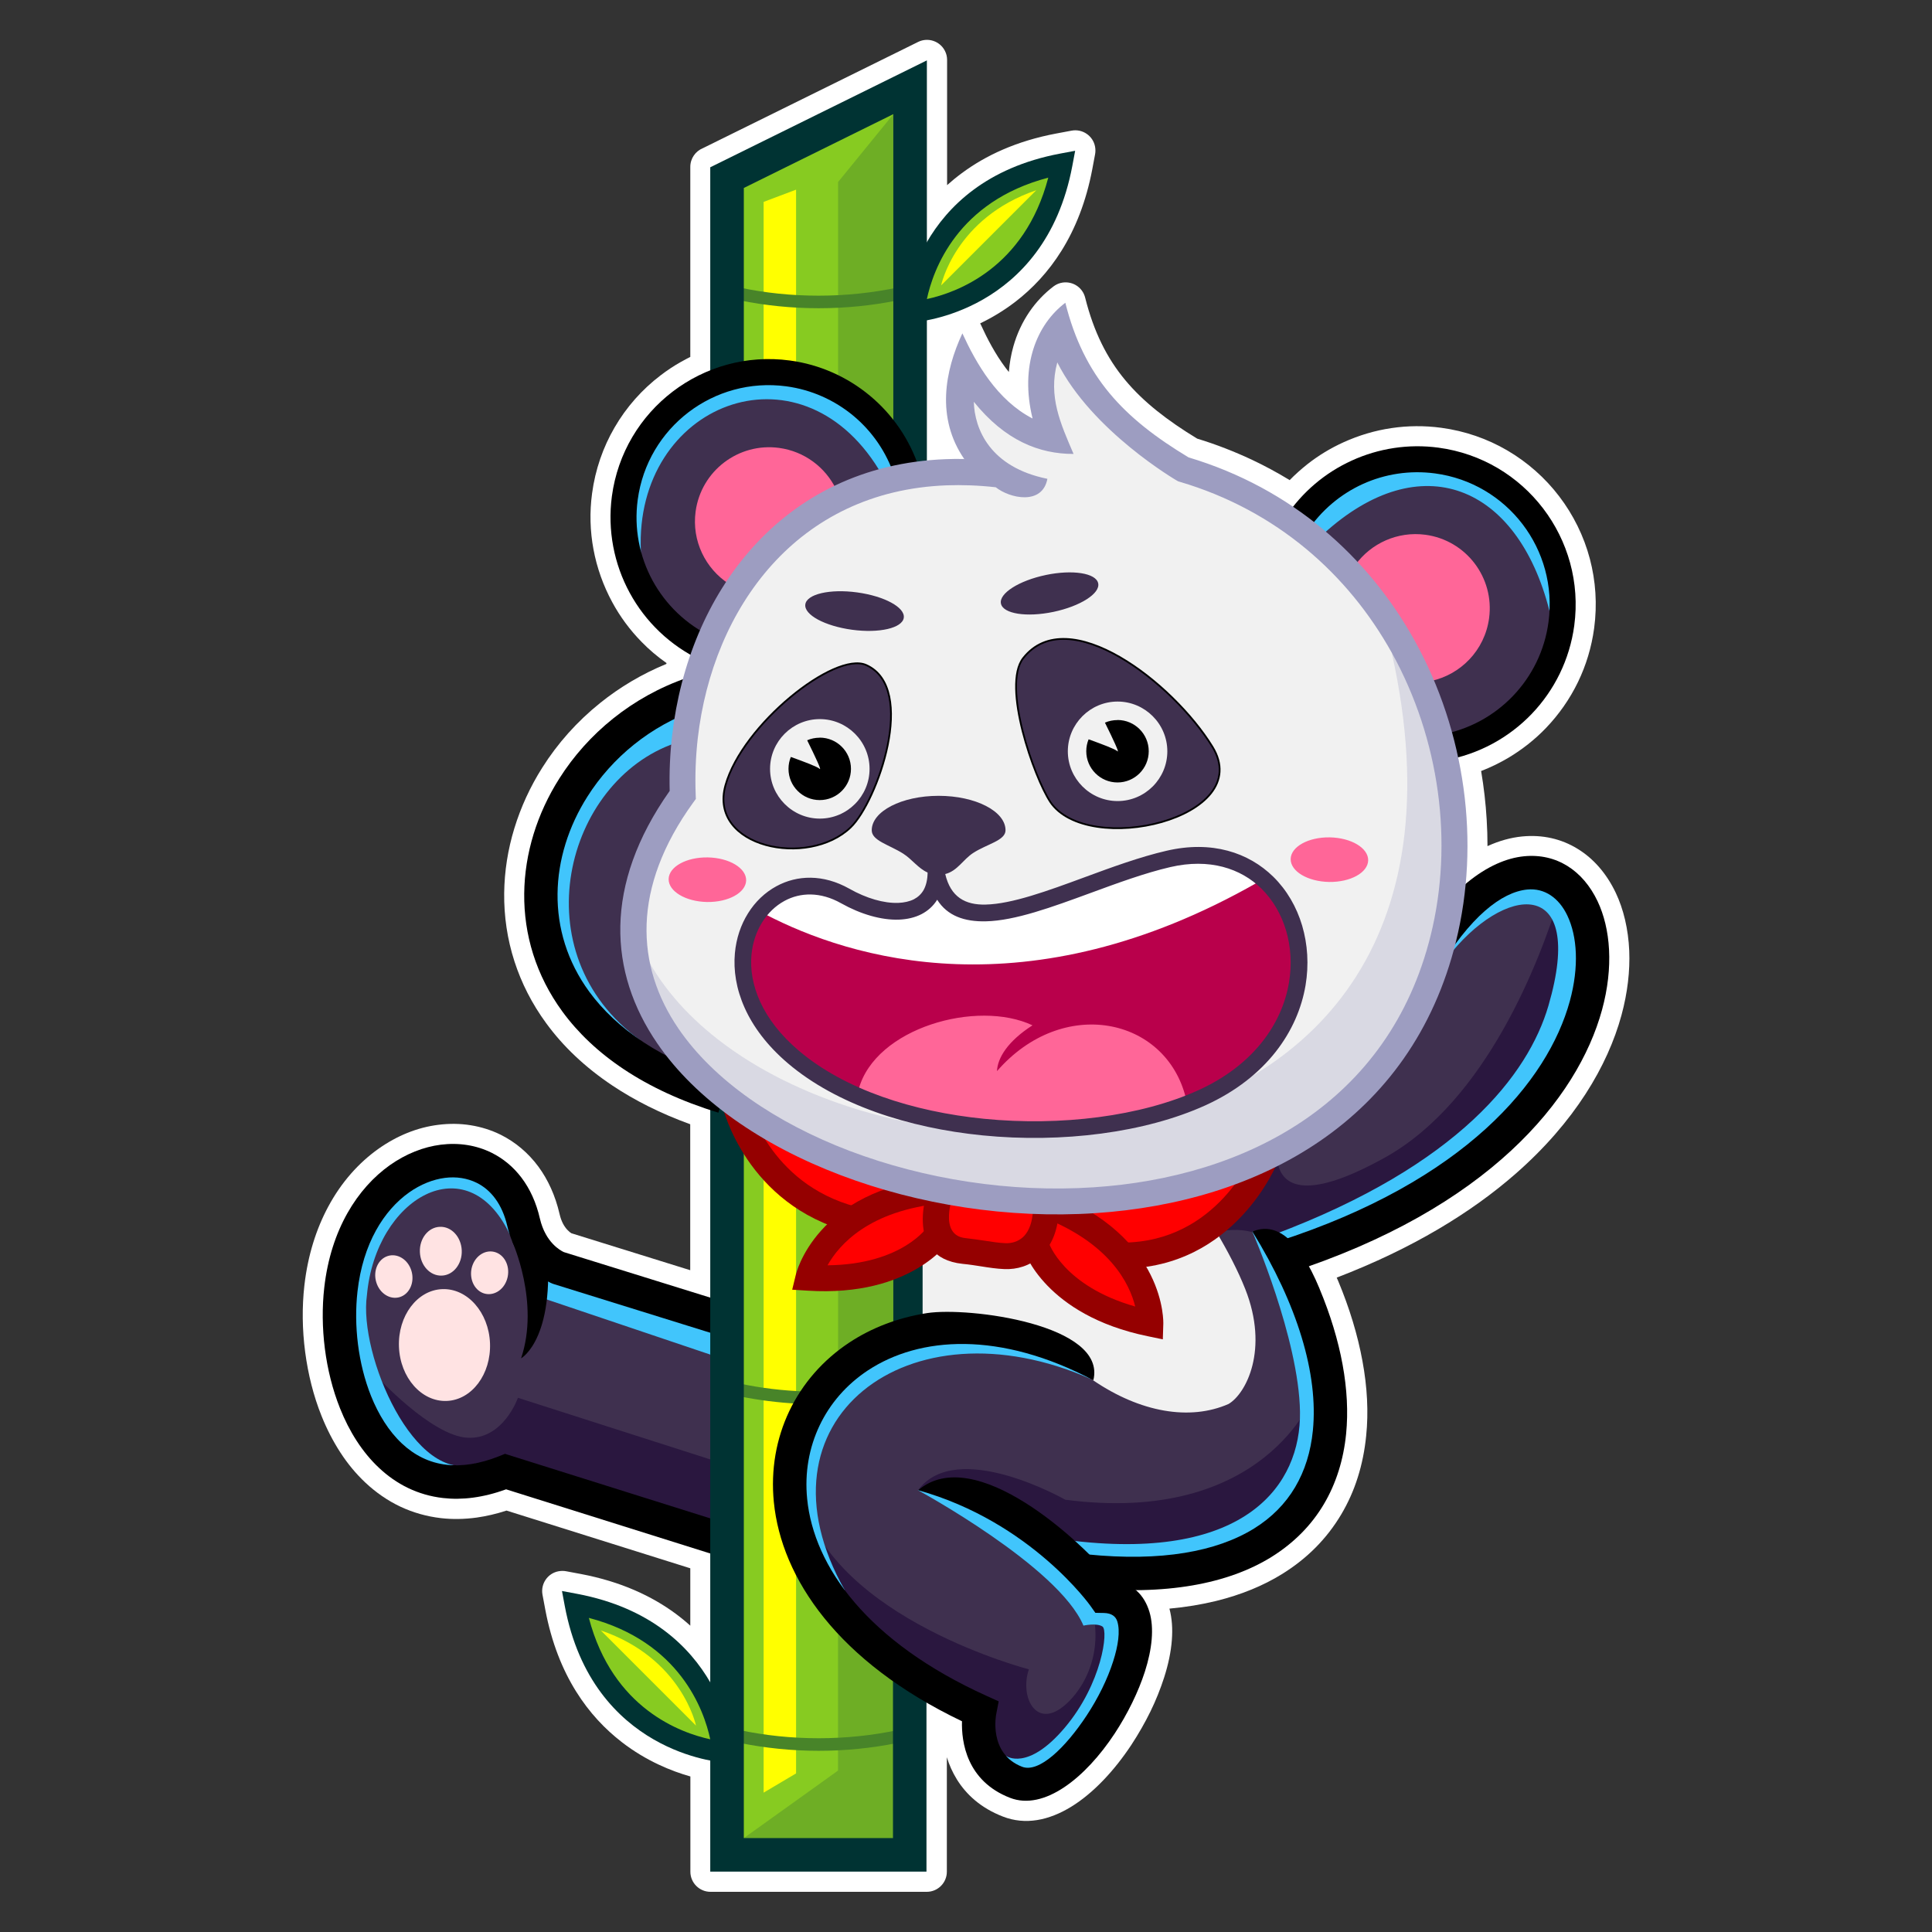 <?xml version="1.0" encoding="UTF-8"?>
<svg id="Layer_2" data-name="Layer 2" xmlns="http://www.w3.org/2000/svg" viewBox="0 0 240 240">
  <rect x="0" y="0" width="240" height="240" fill="#333333" stroke="none"/>
  <defs>
    <style>
      .cls-1 {
        fill: #ffe3e3;
      }

      .cls-1, .cls-2, .cls-3, .cls-4, .cls-5, .cls-6, .cls-7, .cls-8, .cls-9, .cls-10, .cls-11, .cls-12, .cls-13, .cls-14, .cls-15, .cls-16, .cls-17, .cls-18, .cls-19 {
        fill-rule: evenodd;
      }

      .cls-2 {
        fill: #d9d9e3;
      }

      .cls-3 {
        fill: #b9004b;
      }

      .cls-4 {
        fill: red;
      }

      .cls-5 {
        fill: #ff6698;
      }

      .cls-6 {
        fill: #fff;
      }

      .cls-7 {
        fill: #f1f1f1;
      }

      .cls-8 {
        fill: #488429;
      }

      .cls-9 {
        fill: #41c5fc;
      }

      .cls-10 {
        stroke: #000;
        stroke-miterlimit: 22.93;
        stroke-width: .22px;
      }

      .cls-10, .cls-13 {
        fill: #3f304f;
      }

      .cls-11 {
        fill: #9d9dc1;
      }

      .cls-12 {
        fill: #033;
      }

      .cls-14 {
        fill: #2a173f;
      }

      .cls-15 {
        fill: #6eae25;
      }

      .cls-17 {
        fill: #87cb21;
      }

      .cls-18 {
        fill: #ff0;
      }

      .cls-19 {
        fill: #950000;
      }
    </style>
  </defs>
  <g>
    <path class="cls-6" d="M160.16,59.69c.7-.72,1.45-1.39,2.23-2.01,1.38-1.09,2.9-2.01,4.51-2.74,1.9-.86,3.9-1.46,5.95-1.76,2.01-.3,4.09-.32,6.18-.04,2.97.4,5.73,1.37,8.17,2.79,2.54,1.48,4.74,3.43,6.49,5.73,1.75,2.29,3.06,4.93,3.81,7.77.72,2.73.93,5.64.53,8.61-.32,2.36-1,4.6-2,6.67-1.02,2.11-2.37,4.04-3.98,5.72-1.38,1.44-2.98,2.7-4.73,3.74-1.06.62-2.17,1.16-3.33,1.61.34,2,.57,4.01.69,6.03.07,1.1.1,2.2.1,3.3,1.46-.67,2.9-1.06,4.29-1.2,2.56-.25,4.89.3,6.88,1.52,2.01,1.22,3.63,3.1,4.76,5.47.97,2.04,1.56,4.5,1.68,7.22.1,2.47-.2,5.18-.97,8.01-1.71,6.26-5.81,13.26-13.16,19.69-5.46,4.78-12.75,9.26-22.21,12.89l.18.41c1.42,3.4,2.43,6.74,3.02,9.96.6,3.25.76,6.37.46,9.28-.18,1.81-.53,3.54-1.04,5.15-.51,1.63-1.2,3.17-2.06,4.62-.88,1.48-1.94,2.86-3.19,4.12-1.21,1.22-2.59,2.31-4.15,3.28-2.34,1.45-5.08,2.58-8.21,3.35-1.8.44-3.73.76-5.79.95.32,1.2.41,2.52.3,3.91-.11,1.46-.44,3.03-.96,4.65-.46,1.43-1.03,2.85-1.7,4.22-.67,1.37-1.47,2.77-2.36,4.13-2.12,3.21-4.74,6.02-7.48,7.7-2.77,1.7-5.7,2.31-8.49,1.22-2.76-1.07-4.55-2.75-5.7-4.59-.57-.92-.98-1.86-1.26-2.78v14.22c0,1.38-1.12,2.5-2.5,2.5h-26.86c-1.38,0-2.5-1.12-2.5-2.5v-11.83c-2.33-.66-5.47-1.91-8.51-4.26-4.07-3.14-7.96-8.23-9.51-16.45l-.35-1.87c-.25-1.35.64-2.66,1.99-2.91.33-.06.66-.06.96,0l1.82.34c4.98.94,8.82,2.75,11.77,4.93.65.48,1.26.98,1.82,1.49v-7.13l-22.83-7.17c-1.28.42-2.52.7-3.71.87-1.55.21-3.02.23-4.42.07-1.82-.21-3.5-.7-5.04-1.42-1.61-.76-3.07-1.78-4.37-3-1.17-1.1-2.2-2.35-3.09-3.72-.91-1.4-1.7-2.93-2.35-4.56-1-2.49-1.67-5.19-2.03-7.92-.37-2.8-.4-5.63-.1-8.28.43-3.77,1.48-7.03,2.95-9.77,1.65-3.09,3.84-5.5,6.25-7.21,1.16-.82,2.37-1.48,3.58-1.97,1.26-.51,2.56-.85,3.86-1.01,1.35-.17,2.7-.16,4,.05,1.32.21,2.59.61,3.76,1.19,1.8.9,3.4,2.23,4.69,3.98,1.17,1.6,2.08,3.56,2.61,5.86.22.97.61,1.59.97,1.97.22.23.39.36.5.42l14.76,4.59v-18.13c-3.69-1.34-6.89-2.96-9.64-4.79-3.45-2.3-6.18-4.92-8.25-7.76-1.78-2.43-3.08-5.01-3.94-7.67-.9-2.78-1.31-5.63-1.28-8.48.03-2.73.46-5.44,1.26-8.05.81-2.65,1.98-5.2,3.48-7.56h0c1.89-3,4.32-5.73,7.19-8.03,2.44-1.96,5.19-3.6,8.21-4.84l.03-.11c-1.13-.79-2.17-1.67-3.11-2.64-1.44-1.47-2.67-3.13-3.64-4.93-1.11-2.05-1.9-4.26-2.33-6.57-.42-2.25-.49-4.6-.17-6.95.4-2.97,1.37-5.73,2.79-8.17,1.47-2.54,3.43-4.74,5.73-6.49.8-.61,1.64-1.17,2.53-1.67.38-.21.76-.42,1.15-.61v-23.61c0-1.05.65-1.95,1.56-2.32l26.74-13.2c1.23-.61,2.73-.1,3.34,1.13.18.36.26.73.26,1.1v15.56c.57-.51,1.18-1.01,1.83-1.49,2.95-2.19,6.79-4,11.77-4.93l1.87-.35c1.35-.25,2.66.64,2.91,1.99.06.33.06.65,0,.96l-.34,1.82c-1.55,8.21-5.44,13.3-9.51,16.45-1.49,1.15-3,2.04-4.42,2.72l.08.16c.78,1.71,1.77,3.62,3.08,5.37l.4.51c.09-1.12.28-2.18.56-3.17.9-3.18,2.71-5.73,4.99-7.46,1.1-.83,2.67-.61,3.5.49.22.29.36.61.44.94,1.06,4.21,2.69,7.47,4.96,10.2,2.26,2.72,5.23,5.02,8.95,7.28,2.37.72,4.63,1.61,6.79,2.62,1.63.77,3.2,1.62,4.69,2.53Z"/>
    <g>
      <path class="cls-13" d="M68.9,159l19.86,6.18v24.17l-26.01-8.17-.52.21c-1.24.49-2.41.82-3.51,1.01-1.17.19-2.26.22-3.27.11-1.12-.13-2.17-.43-3.13-.89-1.01-.48-1.93-1.13-2.75-1.9-.82-.77-1.56-1.67-2.21-2.68-.68-1.04-1.26-2.19-1.75-3.41-.81-2.02-1.35-4.22-1.64-6.45-.3-2.29-.32-4.61-.07-6.79.33-2.89,1.1-5.36,2.17-7.41,1.19-2.28,2.75-4.04,4.46-5.25.75-.53,1.51-.95,2.29-1.26.79-.32,1.6-.54,2.39-.64.75-.1,1.5-.09,2.22.02.72.11,1.4.33,2.04.64.98.49,1.86,1.23,2.57,2.24.66.93,1.17,2.09,1.49,3.47.4,1.75,1.12,3.08,1.91,4.08,1.5,1.92,3.2,2.62,3.32,2.66l.15.05Z"/>
      <path class="cls-14" d="M88.76,181.44v7.91l-26.01-8.17-.52.21c-1.24.49-2.41.82-3.51,1.01-1.17.19-2.26.22-3.27.11-1.12-.13-2.17-.43-3.13-.89-1.01-.48-1.93-1.13-2.75-1.9-.82-.77-1.56-1.67-2.21-2.68-.68-1.04-1.26-2.19-1.75-3.41-.1-.24-.19-.48-.28-.73l1.49-1.91s6.73,7.34,11.22,7.61c4.49.27,6.3-4.96,6.3-4.96l24.41,7.82Z"/>
      <path class="cls-9" d="M68.9,159l19.86,6.18v3.27l-20.82-7.02-4.67-8.2c-5.27-10.98-16.61-4.43-17.69,7.67-1.06,7.37,5.96,23.74,13.58,20.89l-.12.55-.31.06c-1.17.19-2.26.22-3.27.11-1.12-.13-2.17-.43-3.13-.89-1.01-.48-1.93-1.13-2.75-1.9-.82-.77-1.56-1.67-2.21-2.68-.68-1.04-1.26-2.19-1.75-3.41-.81-2.02-1.35-4.22-1.64-6.45-.3-2.29-.32-4.61-.07-6.79.33-2.89,1.1-5.36,2.17-7.41,1.19-2.28,2.75-4.04,4.46-5.25.75-.53,1.51-.95,2.29-1.26.79-.32,1.6-.54,2.39-.64.75-.1,1.5-.09,2.22.02.72.11,1.4.33,2.04.64.98.49,1.86,1.23,2.57,2.24.66.93,1.17,2.09,1.49,3.47.4,1.75,1.12,3.08,1.91,4.08,1.5,1.92,3.2,2.62,3.32,2.66l.15.05Z"/>
      <g>
        <path class="cls-16" d="M92.35,166.84l-23.63-7.35-.15-.06s-4.28-1.63-5.55-7.12c-.63-2.72-2.03-4.5-3.79-5.37-1.19-.59-2.56-.8-3.96-.62-1.48.19-3.02.8-4.45,1.81-3.13,2.22-5.74,6.34-6.41,12.29-.48,4.23.08,8.98,1.68,12.99.93,2.32,2.21,4.38,3.83,5.9,1.53,1.44,3.39,2.41,5.58,2.65,1.9.22,4.08-.1,6.54-1.08l.69-.28,28.4,8.93-1.24,3.97-27.02-8.49c-2.86,1.04-5.47,1.35-7.83,1.08-3.15-.36-5.81-1.72-7.97-3.76-2.08-1.95-3.69-4.52-4.83-7.38-1.86-4.65-2.51-10.14-1.96-14.99.82-7.26,4.15-12.38,8.15-15.22,2-1.41,4.18-2.27,6.32-2.54,2.23-.28,4.41.05,6.34,1.01,2.82,1.41,5.05,4.12,5.98,8.17.69,2.97,2.56,3.97,2.97,4.16l23.55,7.32-1.24,3.97Z"/>
        <g>
          <path class="cls-17" d="M96.7,147.71c1.65,1.5,3.7,2.88,6.23,3.91l.73.3-.56.56c-1.02,1-1.78,2.01-2.33,2.9-1.1,1.77-1.4,3.08-1.4,3.09l-.31,1.27,1.29.08c2.22.14,4.19.05,5.92-.19,1.73-.24,3.23-.64,4.53-1.12l.7-.26v6.26l-.36.12c-.96.32-1.89.7-2.79,1.13-.9.44-1.76.93-2.57,1.46-1.6,1.05-3.01,2.3-4.23,3.68-1.22,1.4-2.24,2.95-3.04,4.62-.8,1.67-1.37,3.47-1.68,5.33-.31,1.84-.38,3.75-.19,5.7.38,3.82,1.78,7.81,4.35,11.69,2.37,3.56,5.73,7.03,10.22,10.19l.22.16v20.27h-19.57v-87.29l.96,1.52c.94,1.5,2.2,3.12,3.86,4.62h0ZM103.18,46.74c-1.62-.71-3.35-1.2-5.14-1.45-.94-.13-1.87-.18-2.79-.17-.93.01-1.86.09-2.77.23l-.6.1v-22.43c6.54-3.23,13.08-6.46,19.62-9.68v40.33l-.93-1.19c-.42-.53-.87-1.05-1.34-1.54-.48-.49-.98-.96-1.5-1.39-1.37-1.14-2.9-2.09-4.55-2.82Z"/>
          <path class="cls-18" d="M96.7,147.71c.66.6,1.39,1.19,2.19,1.74v25.32c-.13.25-.26.5-.38.75-.8,1.67-1.37,3.47-1.68,5.33-.31,1.84-.38,3.75-.19,5.7.26,2.61.99,5.29,2.25,7.96v25.79l-4.03,2.39v-76.86c.55.64,1.16,1.27,1.84,1.88h0ZM94.86,25.08l4.03-1.52v21.87c-.28-.05-.57-.1-.85-.13-.94-.13-1.87-.18-2.79-.17h-.39s0-20.05,0-20.05Z"/>
          <path class="cls-15" d="M104.11,159.83c.76-.04,1.48-.12,2.16-.21,1.73-.24,3.23-.64,4.53-1.12l.7-.26v6.26l-.36.12c-.96.32-1.89.7-2.79,1.13-.9.44-1.76.93-2.57,1.46-.58.38-1.14.79-1.67,1.22v-8.61h0ZM104.11,202.22c1.96,2.16,4.32,4.24,7.11,6.21l.22.16v20.27h-19.44l.39-.52,11.71-8.39v-17.73h0ZM111.5,14.07l-.52.11-6.87,8.43v24.57c1.3.66,2.51,1.46,3.62,2.38.52.43,1.02.89,1.5,1.39.47.49.92,1,1.34,1.54l.93,1.19V14.07Z"/>
          <path class="cls-8" d="M100.04,172.85c-.34.49-.65,1-.94,1.52-2.46-.13-4.88-.44-7.22-.91v-1.59c2.63.56,5.37.89,8.16.98h0ZM111.45,214.93v1.59c-3.14.64-6.43.97-9.76.97s-6.65-.34-9.81-.98v-1.59c3.14.66,6.45,1.01,9.81,1.01s6.63-.34,9.76-1h0ZM111.5,37.31c-3.16.65-6.46.98-9.81.98s-6.65-.34-9.81-.98v-1.59c3.14.67,6.45,1.01,9.81,1.01s6.66-.35,9.81-1.01v1.59Z"/>
          <path class="cls-12" d="M115.09,208.19v24.31h-26.86v-95.03h4.17v90.86h18.53v-20.14h4.17ZM88.23,46.94v-26.16l26.91-13.28v51.03h-4.17V14.18l-18.57,9.17v23.59h-4.17ZM115.14,155.65h-4.17v11.47h4.17v-11.47Z"/>
          <path class="cls-7" d="M172.32,133.37c3.56-4.42,6.31-9.78,7.94-16.18l.02-.09.06-.09c1.6-2.19,3.16-3.82,4.65-4.95,1.66-1.26,3.24-1.92,4.66-2.06,1.18-.12,2.26.16,3.2.77.94.61,1.73,1.56,2.3,2.75.66,1.39,1.06,3.1,1.11,5.05.05,1.8-.19,3.81-.77,5.95-1.49,5.45-5.21,11.62-12,17.33-5.56,4.68-13.2,9.05-23.37,12.48l-.28.09-.22-.19c-.64-.55-1.28-.87-1.91-.99-.45-.09-.91-.07-1.37.04,2.64,4.36,4.6,8.63,5.82,12.67,1.29,4.25,1.78,8.25,1.42,11.82-.13,1.35-.39,2.64-.77,3.85-.38,1.21-.88,2.34-1.51,3.4-.63,1.06-1.39,2.05-2.28,2.94-.87.88-1.87,1.67-3,2.37-2.4,1.48-5.38,2.55-8.95,3.12-3.39.54-7.32.63-11.81.2l-.19-.02-.13-.13c-3.18-3.15-7.83-6.93-12.26-8.59-2.73-1.03-5.37-1.24-7.49.03,13.52,4.17,20.63,14.22,20.67,14.28l.45.64.79.02c.56.01,1.01.14,1.36.36.4.25.66.62.8,1.07.19.64.23,1.42.14,2.29-.09.89-.32,1.9-.66,2.96-.36,1.11-.83,2.27-1.39,3.42-.57,1.16-1.23,2.32-1.95,3.41-1.43,2.17-3.06,4.12-4.6,5.34-1.46,1.16-2.88,1.69-4.05,1.24-4.32-1.68-3.65-6.41-3.54-7.03,0-.23.19-.99.24-1.27l-1.12-.51c-7.03-3.18-12.24-6.96-15.88-10.96-4.14-4.54-6.26-9.37-6.71-13.93-.16-1.66-.11-3.29.16-4.84.27-1.6.75-3.12,1.43-4.55.67-1.41,1.54-2.73,2.58-3.92,1.03-1.18,2.23-2.23,3.58-3.12,3.48-2.3,7.97-3.59,13.16-3.36,4.46.19,9.44,1.49,14.75,4.21.01-.21,0-.42-.03-.61-.2-1.26-1.2-2.33-2.66-3.22-1.54-.93-3.58-1.66-5.75-2.19-4.45-1.09-9.4-1.37-11.75-1.01l-.6.09v-7.18s.21-.15.21-.15c.24-.17.46-.34.65-.49.19-.15.38-.31.56-.47l.33-.29.34.28c.34.27.75.51,1.25.69.48.18,1.03.3,1.66.37.81.09,1.57.2,2.27.31l.11.02c.97.15,1.86.28,2.76.32h.28s.28,0,.28,0c.43-.02.85-.08,1.26-.19.4-.11.78-.25,1.15-.44l.44-.23.25.42c.84,1.41,2.52,3.6,5.63,5.52,2.14,1.33,4.95,2.53,8.63,3.29l1.27.26.04-1.3s.12-3.13-2.05-6.83l-.39-.67.77-.11c4.97-.71,8.61-3.15,11.13-5.7,2.53-2.56,3.96-5.23,4.5-6.37l.08-.16.16-.08c5.43-2.69,10.26-6.38,14.13-11.17Z"/>
          <path class="cls-13" d="M172.32,133.37c6.42-7.95,7.67-15.87,8.03-16.36,17.23-23.7,31.63,19.19-19.14,36.94l-1.36.46c-1.1-.94-2.12-1.48-3.5-1.14,8.69,14.38,13.84,36.51-9.27,40.17-1.25.2-11.22.95-12.13.05-3.91-3.88-13.74-12.15-19.75-8.56,13.77,4.25,20.7,14.32,21.13,14.92,3.78.08,3.73,2.59,2.42,6.69-1.53,4.8-7.79,15.05-12,13.41-4.69-1.82-3.59-6.81-3.3-8.3-12.78-5.78-25.94-16.14-23.56-30.24,1.65-9.78,10.64-15.39,20.76-14.95,3.89.17,8.19,1.18,12.75,3.25l2.4,1.76c5.85,3.98,12,5.05,16.81,2.94,2.18-1.27,5.05-6.77,2.08-14.28-.91-2.3-2.18-4.72-3.52-6.98l1.97-1.7c4.3-4.3,3.98-6.37,5.38-7.08,5.28-2.68,9.99-6.3,13.77-10.99h0ZM77.59,114.39c-.27,5.41,1.39,10.45,4.47,14.95l.52.73.55.72,1.48,1.9-2.13-1.13c-2.09-1.11-3.91-2.33-5.5-3.65-1.66-1.38-3.05-2.86-4.18-4.4-1.38-1.89-2.39-3.88-3.06-5.93-.7-2.15-1.01-4.35-.99-6.55.02-2.14.37-4.27,1-6.33.65-2.1,1.59-4.14,2.8-6.04,1.31-2.07,2.93-3.98,4.81-5.66,1.83-1.63,3.9-3.03,6.18-4.14l.89-.43-.3,1.98-.12.99c-.13,1.16-.22,2.31-.27,3.44-.05,1.15-.06,2.29-.03,3.42v.17s-.09.14-.09.14c-3.89,5.52-5.77,10.83-6.01,15.81Z"/>
          <path class="cls-14" d="M193.73,111.46c6.51,6.09,2.47,30.26-32.52,42.49l-1.36.46c-1.1-.94-2.12-1.48-3.5-1.14l.05.08c-1.81-.75-3.68-.63-5.07-.34l1.83-1.58c4.3-4.3,3.98-6.37,5.38-7.08l.15-.08c.43,2.71,2.94,5.32,13.36-.48,12.66-7.05,19.27-24.56,21.66-32.34h0ZM163.57,173.24c.89,9.56-2.94,18.05-16.48,20.19-1.25.2-11.22.95-12.13.05-3.91-3.88-13.74-12.15-19.75-8.56.83.26,1.64.54,2.43.83-2.16-.51-3.59-.64-3.59-.64,4.8-6.5,18.28,1.19,18.28,1.19,24.8,3.24,30.79-12.89,30.79-12.89l.45-.18h0ZM135.05,198.16c2.18,5.13.67,10.21-2.22,13.15-3.94,4.01-6.23-.38-5.02-3.94,0,0-24.17-6.25-28.06-21.12l-.08-.3c.77,11.79,12.44,20.55,23.8,25.69-.29,1.49-1.39,6.48,3.3,8.3,4.21,1.64,10.46-8.61,12-13.41,1.31-4.1,1.35-6.62-2.42-6.69-.09-.13-.52-.75-1.28-1.67Z"/>
          <path class="cls-9" d="M179.73,119.06c.35-1.17.52-1.91.62-2.05,17.23-23.7,31.63,19.19-19.14,36.94l-1.36.46c-.54-.46-1.06-.83-1.61-1.04h0c23.01-8.64,31.62-19.91,34.11-28.43,4.76-16.32-5.57-15.1-12.62-5.89h0ZM79.08,129.52c-.75-.52-1.45-1.05-2.12-1.6-1.66-1.38-3.05-2.86-4.18-4.4-1.38-1.89-2.39-3.88-3.06-5.93-.7-2.15-1.01-4.35-.99-6.55.02-2.14.37-4.27,1-6.33.65-2.1,1.59-4.14,2.8-6.04,1.31-2.07,2.93-3.98,4.81-5.66,1.83-1.63,3.9-3.03,6.18-4.14l.89-.43-.3,1.98-.12.99c-.03.3-.07.6-.1.9-13.69,4.69-19.29,26.12-4.35,36.92,0,0-.17.12-.47.31h0ZM156.91,153.18l-1.34-.19s5.79,13.32,5.92,22.4c.13,9.08-6.72,18.46-27.95,16.04,0,0-.77-.42-2.02-1.05,1.37,1.13,2.55,2.23,3.43,3.1.91.9,10.87.15,12.13-.05,23.11-3.66,17.96-25.79,9.27-40.17.19-.05.38-.08.56-.09h0ZM115.49,185.01c13.58,4.3,20.42,14.24,20.84,14.83,3.78.08,3.73,2.59,2.42,6.69-1.53,4.8-7.79,15.05-12,13.41-1.05-.41-1.8-.97-2.35-1.62l.56-.2s2.67,1.99,7.31-3.5c4.64-5.49,5.44-12.09,4.68-12.57-.75-.48-2.36-.11-2.36-.11-3.07-7.33-20.57-16.83-20.57-16.83.45-.08.93-.11,1.45-.11h0ZM104.43,197.77c-3.61-4.68-5.58-10.16-4.53-16.36,1.65-9.78,10.64-15.39,20.76-14.95,3.89.17,8.19,1.18,12.75,3.25l1.73,1.26c.25.21.38.34.38.34-22.73-10.06-42.54,5.17-30.57,26.24l-.52.23Z"/>
          <path class="cls-4" d="M138.95,157.07c1.53,1.92,2.24,3.76,2.57,5.11l.21.87-.86-.25c-3.99-1.14-6.6-2.83-8.27-4.37-1.69-1.56-2.44-3-2.7-3.59l-.11-.24.14-.23c.21-.35.39-.73.55-1.15.15-.41.27-.85.36-1.33l.12-.66.61.28c3.54,1.66,5.86,3.65,7.37,5.55h0ZM107.21,146.45c.89.3,1.78.58,2.68.84l1.52.44-1.49.54c-.73.26-1.41.56-2.05.86-.67.33-1.3.67-1.87,1.03l-.2.13-.23-.07c-2.51-.75-4.57-1.88-6.24-3.16-2.14-1.64-3.66-3.53-4.72-5.23l-1.11-1.79,1.82,1.06c1.44.84,2.93,1.62,4.46,2.35,1.55.74,3.16,1.42,4.81,2.05.87.33,1.74.64,2.62.93h0ZM107.22,151.97c-2.62,1.62-4.09,3.54-4.87,4.95l-.43.78h.89c2.94-.04,5.27-.52,7.1-1.17,2.85-1.01,4.49-2.44,5.24-3.24l.18-.19-.05-.26c-.09-.46-.12-.93-.12-1.39,0-.55.05-1.1.13-1.59l.11-.72-.71.13c-3.18.56-5.61,1.56-7.46,2.7h0ZM117.4,150.49c.03-.31.08-.61.14-.88l.1-.49.49.09c1.68.29,3.38.53,5.08.72,1.7.18,3.4.31,5.09.38l.55.02-.06.55c-.07.65-.2,1.21-.39,1.69-.21.53-.47.97-.79,1.31-.31.34-.67.59-1.07.77-.41.19-.86.29-1.32.31h-.37c-.82-.03-1.65-.16-2.55-.3h-.08c-.72-.13-1.49-.24-2.37-.34-.13-.01-.25-.03-.36-.06-1.01-.21-1.58-.8-1.88-1.54-.28-.68-.3-1.49-.22-2.22h0ZM137.8,152.84c.73.6,1.39,1.23,1.96,1.86l.16.18h.24c3.43-.15,6.23-1.2,8.48-2.62,2.24-1.41,3.92-3.18,5.12-4.76l1.07-1.41-1.66.61c-2.66.97-5.41,1.75-8.23,2.32-2.91.6-5.89.99-8.9,1.19l-1.88.12,1.35.86c.85.54,1.61,1.1,2.3,1.66Z"/>
          <g>
            <g>
              <path class="cls-16" d="M86.67,88.12c-5.87,2.03-10.63,5.99-13.69,10.82-2.35,3.7-3.68,7.9-3.72,12.1-.04,4.18,1.18,8.39,3.95,12.17,3.34,4.55,8.92,8.5,17.23,11.04l-1.2,3.97c-9.25-2.83-15.54-7.32-19.37-12.55-3.32-4.54-4.8-9.61-4.75-14.66.05-5.01,1.61-9.97,4.36-14.3,3.53-5.58,9.05-10.16,15.86-12.51l1.35,3.92Z"/>
              <path class="cls-16" d="M174.88,118.76c4.87-8.3,10.07-11.95,14.43-12.39,4.05-.4,7.33,1.77,9.14,5.57,1.62,3.41,2.01,8.2.56,13.51-3.02,11.04-14.13,24.71-39.02,32.73l-1.27-3.95c23.28-7.5,33.56-19.91,36.29-29.87,1.17-4.29.92-8.05-.31-10.63-1.04-2.19-2.83-3.44-4.98-3.23-3.16.31-7.15,3.35-11.26,10.35l-3.58-2.1Z"/>
              <path class="cls-16" d="M163.91,160.07c2.71,6.49,3.84,12.66,3.31,18.04-.32,3.22-1.24,6.17-2.77,8.75-1.54,2.6-3.71,4.81-6.5,6.55-5.37,3.33-13.1,4.84-23.31,3.81l.41-4.13c9.25.93,16.1-.35,20.73-3.21,2.2-1.36,3.9-3.1,5.1-5.13,1.22-2.06,1.95-4.43,2.21-7.04.7-7-1.92-15.68-7.51-24.72,2.85-1.19,5.69.73,8.34,7.09Z"/>
              <path class="cls-16" d="M135.82,171.46c-11.59-6.14-21.59-5.47-28.03-1.21-2.64,1.75-4.68,4.1-5.98,6.84-1.3,2.74-1.87,5.85-1.54,9.12.83,8.39,7.48,17.76,22.29,24.46l1.5.68-.31,1.61s-1,4.87,3.21,6.51c2.1.82,5.4-2.37,8.04-6.38,1.41-2.14,2.58-4.51,3.28-6.71.64-1.99.88-3.77.52-4.95-.19-.63-.71-1.04-1.67-1.06l-1.06-.02-.6-.85s-7.39-10.46-21.41-14.38c7-5.95,20.29,6.31,24.2,11.19,2.45.36,3.89,1.81,4.53,3.93.6,2.01.32,4.63-.56,7.39-.82,2.55-2.16,5.28-3.77,7.73-3.62,5.49-8.76,9.62-13,7.97-5.4-2.1-6.03-6.95-5.96-9.51-15.43-7.38-22.43-17.77-23.37-27.22-.4-4.04.3-7.91,1.92-11.31,1.62-3.4,4.17-6.34,7.45-8.51,2.74-1.81,6-3.09,9.65-3.66,5.14-.8,22.38,1.4,20.67,8.34Z"/>
            </g>
            <g>
              <g>
                <path class="cls-13" d="M90.21,73.02c-1.1,1.73-2.06,3.55-2.89,5.45l-.18.42-.39-.24c-1.28-.78-2.43-1.71-3.44-2.77-1.02-1.08-1.9-2.28-2.6-3.58-.84-1.55-1.44-3.23-1.76-4.99-.31-1.71-.37-3.5-.13-5.29.3-2.26,1.04-4.35,2.12-6.21,1.12-1.93,2.61-3.6,4.35-4.93,1.74-1.33,3.75-2.32,5.9-2.89,2.08-.55,4.29-.71,6.55-.41,1.59.21,3.11.65,4.53,1.27,1.45.63,2.79,1.47,4,2.47,1.04.86,1.97,1.85,2.78,2.94.8,1.08,1.47,2.26,2,3.52l.18.44-.47.11c-3.39.77-6.47,2.01-9.24,3.63-2.91,1.71-5.48,3.84-7.7,6.3-1.33,1.47-2.53,3.06-3.6,4.75Z"/>
                <path class="cls-9" d="M79.6,69.81c-.28-.81-.5-1.64-.66-2.49-.31-1.71-.37-3.5-.13-5.29.3-2.26,1.04-4.35,2.12-6.21,1.12-1.93,2.61-3.6,4.35-4.93,1.74-1.33,3.75-2.32,5.9-2.89,2.08-.55,4.29-.71,6.55-.41,1.59.21,3.11.65,4.53,1.27,1.45.63,2.79,1.47,4,2.47,1.04.86,1.97,1.85,2.78,2.94.8,1.08,1.47,2.26,2,3.52l.18.44-.47.11c-.37.08-.73.17-1.1.27l-.48-.29c-9.94-16.19-30.36-8.14-29.56,10.13.02.46.02.91,0,1.36Z"/>
                <path class="cls-5" d="M103.84,60.73c-.8.38-1.57.8-2.33,1.24-2.91,1.71-5.48,3.84-7.7,6.3-1.2,1.33-2.29,2.75-3.28,4.25-2.89-1.88-4.61-5.32-4.12-8.97.68-5.05,5.32-8.59,10.37-7.91,3.17.43,5.75,2.42,7.06,5.09Z"/>
                <path class="cls-13" d="M169.86,71.79c-2.05-2.41-4.34-4.64-6.88-6.62l-.32-.25.25-.32c.83-1.05,1.78-1.98,2.81-2.78,1.05-.82,2.18-1.5,3.38-2.05,1.43-.65,2.94-1.1,4.51-1.33,1.54-.23,3.12-.24,4.7-.03,2.26.3,4.35,1.04,6.21,2.12,1.93,1.12,3.6,2.61,4.93,4.35,1.33,1.74,2.32,3.75,2.89,5.9.55,2.08.71,4.29.41,6.55-.24,1.79-.76,3.5-1.52,5.07-.77,1.61-1.8,3.07-3.02,4.34-1.05,1.09-2.25,2.05-3.57,2.83-1.3.77-2.7,1.37-4.19,1.77l-.39.1-.11-.39c-.54-1.96-1.2-3.9-1.98-5.8-.77-1.88-1.64-3.71-2.63-5.48-1.57-2.82-3.41-5.51-5.51-7.99Z"/>
                <path class="cls-9" d="M164.41,66.33c-.47-.4-.94-.79-1.43-1.17l-.32-.25.25-.32c.83-1.05,1.78-1.98,2.81-2.78,1.05-.82,2.18-1.5,3.38-2.05,1.43-.65,2.94-1.1,4.51-1.33,1.54-.23,3.12-.24,4.7-.03,2.26.3,4.35,1.04,6.21,2.12,1.93,1.12,3.6,2.61,4.93,4.35,1.33,1.74,2.32,3.75,2.89,5.9.42,1.6.62,3.27.55,4.99l-.41.13c-3.96-15.63-15.97-20.6-28.08-9.57Z"/>
                <path class="cls-5" d="M169.86,71.79c-.48-.56-.97-1.11-1.47-1.65,1.93-2.64,5.21-4.17,8.68-3.71,5.05.68,8.59,5.32,7.91,10.37-.54,3.98-3.54,7.03-7.26,7.8-.7-1.65-1.48-3.26-2.35-4.82-1.57-2.82-3.41-5.51-5.51-7.99Z"/>
                <path class="cls-7" d="M120.41,147.24c-5.22-.78-10.3-2.1-15-3.88-4.7-1.78-9.01-4.03-12.71-6.67-3.57-2.55-6.55-5.46-8.75-8.66-2.84-4.15-4.33-8.82-4-13.88.3-4.62,2.12-9.55,5.83-14.68l.25-.34-.02-.41c-.05-1.18-.05-2.37,0-3.55.04-1.17.13-2.34.27-3.5.48-4.16,1.53-8.22,3.13-11.98,1.55-3.62,3.62-6.95,6.2-9.81,2.7-2.99,5.97-5.47,9.8-7.21,3.57-1.62,7.62-2.61,12.15-2.78,1-.04,2.02-.04,3.06,0,1.02.04,2.06.12,3.11.24h.12s.09.08.09.08c.61.48,1.51.9,2.44,1.08.56.11,1.13.12,1.64,0,.48-.11.9-.34,1.21-.73.17-.21.3-.46.4-.77-2.94-.66-4.99-1.9-6.39-3.36-1.94-2.03-2.61-4.5-2.66-6.51l-.03-1.19.75.93c1.9,2.37,3.89,3.96,5.92,4.95,1.82.89,3.68,1.3,5.54,1.37-1.54-3.6-2.92-6.91-1.79-11.06l.28-1.02.47.94c4.05,8.06,13.7,13.93,14.62,14.47l.21.12.13.04c5.88,1.73,11.01,4.5,15.36,8.02,4.66,3.76,8.42,8.36,11.24,13.44,2.98,5.38,4.92,11.3,5.75,17.33.83,6.04.55,12.19-.88,18.01-2.42,9.8-7.63,17.07-14.44,22.17-7.76,5.81-17.61,8.78-27.79,9.45-5.15.34-10.38.1-15.48-.67Z"/>
                <path class="cls-2" d="M120.41,147.24c-5.22-.78-10.3-2.1-15-3.88-4.7-1.78-9.01-4.03-12.71-6.67-3.57-2.55-6.55-5.46-8.75-8.66-1.97-2.88-3.29-6.01-3.81-9.35.2.32.39.64.59.98,18.53,32.23,108.24,33.76,92.17-38.52l.56.19c2.86,5.28,4.73,11.06,5.54,16.95.83,6.04.55,12.19-.88,18.01-2.42,9.8-7.63,17.07-14.44,22.17-7.76,5.81-17.61,8.78-27.79,9.45-5.15.34-10.38.1-15.48-.67Z"/>
                <g>
                  <path class="cls-16" d="M159.67,64.27c2.08-3.15,4.96-5.56,8.26-7.06,3.31-1.51,7.03-2.1,10.76-1.6,5.38.72,9.96,3.56,13.01,7.56,3.05,4,4.58,9.16,3.86,14.54-.57,4.24-2.48,8.05-5.3,10.99-2.82,2.93-6.55,5-10.76,5.74l-.56-3.17c3.52-.62,6.64-2.35,9-4.81,2.35-2.45,3.95-5.64,4.42-9.19.6-4.5-.67-8.81-3.22-12.15-2.55-3.34-6.38-5.71-10.87-6.31-3.13-.42-6.24.07-8.99,1.32-2.76,1.26-5.17,3.28-6.91,5.91l-2.69-1.77Z"/>
                  <path class="cls-16" d="M111.11,59.16c-.98-3-2.78-5.58-5.11-7.52-2.33-1.93-5.19-3.23-8.32-3.65-4.5-.6-8.81.67-12.15,3.22-3.34,2.55-5.71,6.38-6.31,10.87-.48,3.55.22,7.04,1.84,10.03,1.63,2.99,4.18,5.48,7.41,7.01l-1.37,2.91c-3.87-1.83-6.93-4.81-8.87-8.38-1.95-3.58-2.78-7.77-2.22-12,.72-5.38,3.56-9.96,7.56-13.01,4-3.05,9.16-4.58,14.54-3.86,3.73.5,7.16,2.05,9.96,4.38,2.79,2.32,4.93,5.41,6.11,8.99l-3.06,1Z"/>
                  <path class="cls-19" d="M118.41,148.43s-1.9,5.01,1.51,5.37c.9.1,1.7.22,2.44.33.91.14,1.74.27,2.52.3.11,0,.22,0,.33,0,.76-.04,1.49-.33,2.03-.91.6-.66,1.02-1.71,1.08-3.24.01-.3.01-.62,0-.95l3.21-.14c.02.43.02.84,0,1.23-.1,2.35-.84,4.09-1.93,5.28-1.16,1.26-2.67,1.88-4.24,1.95h0c-.2,0-.41,0-.61,0-.96-.04-1.87-.18-2.88-.34-.7-.11-1.46-.23-2.29-.31-7.58-.8-4.2-9.66-4.19-9.68l3.02,1.12Z"/>
                  <path class="cls-19" d="M117.94,154.14s-4.63,7.02-17.62,6.19l-1.91-.12.45-1.86s2.41-10.58,17.89-12.08l.31,3.21c-9.13.89-12.84,5.16-14.26,7.7,9.34-.1,12.44-4.81,12.45-4.82l2.69,1.79Z"/>
                  <path class="cls-19" d="M130.28,154.37s1.76,5.37,10.74,7.93c-.7-2.83-3.15-7.92-11.72-11.19l1.14-3.02c14.53,5.54,14.07,16.34,14.07,16.38l-.06,1.91-1.87-.39c-12.75-2.62-15.36-10.59-15.37-10.62l3.06-1.01Z"/>
                  <path class="cls-19" d="M92.92,136.81s2.47,10.22,13.48,13.11l-.81,3.12c-12.88-3.39-15.79-15.4-15.79-15.44l3.12-.8Z"/>
                  <path class="cls-19" d="M158.69,144.41s-5.2,13.14-19.28,13.17v-3.22c11.89-.02,16.29-11.14,16.3-11.18l2.98,1.23Z"/>
                  <path class="cls-11" d="M123.69,60.53c-2.11-.24-4.15-.31-6.11-.24-9.28.35-16.52,4.15-21.67,9.86-5.2,5.76-8.3,13.47-9.23,21.56-.26,2.29-.35,4.64-.26,6.99l.02.55-.33.45c-7.66,10.59-7.16,20.29-1.82,28.09,4.42,6.46,12.11,11.7,21.26,15.18,9.25,3.51,19.96,5.21,30.31,4.52,18.97-1.25,36.73-10.53,41.87-31.32,2.85-11.54,1.1-24.36-4.82-35.05-5.41-9.75-14.3-17.71-26.36-21.27l-.18-.05-.18-.1s-10.55-6.13-14.85-14.68c-1.15,4.23.41,7.61,2.02,11.37-4.24.01-8.5-1.65-12.39-6.48.09,3.39,2.01,8.13,9.14,9.57-.62,3.32-4.66,2.45-6.43,1.04h0ZM119.8,57.05c-3.55-5.14-2.42-10.98-.25-15.64,1.7,3.7,4.3,8.3,8.72,10.58-1.61-6.57.53-11.7,4.07-14.38,2.31,9.21,7.19,14.32,15.31,19.21,12.83,3.84,22.31,12.35,28.08,22.75,6.31,11.39,8.18,25.07,5.14,37.37-5.54,22.43-24.53,32.42-44.79,33.76-10.82.72-22.01-1.05-31.66-4.72-9.75-3.7-17.98-9.36-22.78-16.38-6.02-8.8-6.71-19.63,1.55-31.35-.06-2.3.04-4.63.31-6.94,1.01-8.73,4.37-17.07,10.03-23.34,5.71-6.33,13.71-10.54,23.95-10.93.76-.03,1.54-.04,2.34-.02Z"/>
                </g>
              </g>
              <path class="cls-10" d="M130.45,99.59c4.62,6.96,25.62,2.05,20.16-6.83-4.91-7.98-17.96-18.06-23.5-11.01-2.69,3.43,1.38,14.87,3.34,17.83Z"/>
              <path class="cls-10" d="M105.68,102.77c-5.28,5.09-17.72,2.5-15.56-5.22,2.1-7.53,13.56-16.67,17.47-14.94,6.43,2.84,1.36,17.01-1.91,20.16Z"/>
              <g>
                <path class="cls-3" d="M108.25,113.55c1.19.34,2.35.5,3.41.46.5-.02.99-.08,1.45-.19.44-.11.87-.26,1.25-.46.39-.2.74-.44,1.06-.73.31-.28.58-.61.81-.98l.2-.32.2.31c.61.96,1.42,1.62,2.4,2.03.99.41,2.15.57,3.45.55,3.59-.08,8.17-1.76,12.92-3.51h.04c3.34-1.24,6.76-2.5,9.92-3.22,2.36-.55,4.5-.53,6.38-.09,2.04.49,3.78,1.48,5.16,2.84.72.71,1.35,1.52,1.87,2.4.53.89.95,1.87,1.25,2.89.31,1.03.49,2.12.56,3.24.06,1.09,0,2.22-.19,3.35-.46,2.7-1.66,5.44-3.72,7.88-1.84,2.19-4.37,4.15-7.65,5.64-3.57,1.63-7.82,2.76-12.38,3.36-4.62.62-9.55.7-14.39.22-4.6-.46-9.11-1.42-13.17-2.92-3.8-1.4-7.22-3.26-9.97-5.6-2.2-1.87-3.72-3.84-4.68-5.79-1.09-2.2-1.45-4.37-1.28-6.33.07-.76.22-1.49.44-2.18.23-.7.54-1.37.92-1.97.36-.58.79-1.11,1.27-1.57.48-.46,1.01-.85,1.57-1.16,1.06-.58,2.27-.88,3.56-.82,1.19.05,2.45.4,3.72,1.12,1.2.68,2.44,1.2,3.65,1.54Z"/>
                <path class="cls-6" d="M108.25,113.55c1.19.34,2.35.5,3.41.46.5-.02.99-.08,1.45-.19.44-.11.87-.26,1.25-.46.39-.2.74-.44,1.06-.73.31-.28.58-.61.81-.98l.2-.32.2.31c.61.96,1.42,1.62,2.4,2.03.99.41,2.15.57,3.45.55,3.59-.08,8.17-1.76,12.92-3.51h.04c3.34-1.24,6.76-2.5,9.92-3.22,2.36-.55,4.5-.53,6.38-.09,1.72.41,3.22,1.18,4.47,2.22-28.6,16.32-50.64,9.42-61.1,3.98.21-.25.43-.49.66-.72.48-.46,1.01-.85,1.57-1.16,1.06-.58,2.27-.88,3.56-.82,1.19.05,2.45.4,3.72,1.12,1.2.68,2.44,1.2,3.65,1.54Z"/>
                <path class="cls-5" d="M147.29,136.34c-3.19,1.25-6.83,2.13-10.68,2.65-4.62.62-9.55.7-14.39.22-4.6-.46-9.11-1.42-13.17-2.92-.82-.3-1.62-.62-2.39-.96,2.06-7.66,14.74-11.2,21.6-7.96-3.07,1.97-4.34,4.04-4.41,5.69,8.17-9.39,20.95-6.69,23.45,3.29Z"/>
                <path class="cls-13" d="M117.42,108.57c.67,2.88,2.5,3.86,5.01,3.8,3.27-.07,7.71-1.7,12.32-3.4,3.39-1.25,6.88-2.53,10.18-3.29,5.61-1.3,10.17.22,13.24,3.23,1.68,1.65,2.9,3.75,3.59,6.08.68,2.31.85,4.85.42,7.41-.96,5.68-4.84,11.44-12.42,14.9-7.48,3.4-17.8,4.73-27.72,3.74-9.23-.92-18.15-3.84-24.15-8.94-5.21-4.43-6.98-9.47-6.6-13.69.17-1.85.74-3.53,1.63-4.95.89-1.44,2.11-2.6,3.53-3.37,2.57-1.4,5.81-1.52,9.06.31,2.1,1.19,4.29,1.83,6.09,1.76.73-.03,1.39-.18,1.93-.45.5-.26.91-.64,1.2-1.14.31-.56.49-1.28.5-2.18-1.18-.53-1.94-1.65-3.02-2.34-1.78-1.13-3.92-1.61-3.92-2.91,0-2.36,3.72-4.28,8.31-4.28s8.31,1.92,8.31,4.28c0,1.28-2.3,1.7-4.02,2.82-1.25.81-1.95,2.22-3.44,2.61h0ZM122.47,114.45c-2.66.06-4.78-.67-6.05-2.68-.49.79-1.16,1.38-1.95,1.79-.82.42-1.77.64-2.8.68-2.17.08-4.74-.66-7.18-2.03-2.57-1.45-5.08-1.37-7.05-.29-1.1.6-2.05,1.51-2.76,2.65-.72,1.15-1.19,2.53-1.33,4.04-.33,3.61,1.26,7.99,5.88,11.91,5.66,4.81,14.17,7.58,23.01,8.46,9.57.95,19.5-.31,26.65-3.56,6.87-3.13,10.38-8.29,11.23-13.35.38-2.24.24-4.46-.36-6.48-.59-1.99-1.63-3.79-3.05-5.19-2.58-2.54-6.48-3.81-11.32-2.69-3.15.73-6.58,1.99-9.92,3.22-4.77,1.75-9.36,3.44-13,3.52Z"/>
              </g>
              <g>
                <path class="cls-7" d="M101.84,101.69c3.41,0,6.18-2.78,6.18-6.18s-2.78-6.18-6.18-6.18-6.18,2.78-6.18,6.18,2.78,6.18,6.18,6.18Z"/>
                <path class="cls-16" d="M101.83,91.63c2.14,0,3.88,1.74,3.88,3.88s-1.74,3.88-3.88,3.88-3.88-1.74-3.88-3.88c0-.52.1-1.02.29-1.48,1.72.62,3.29,1.21,3.58,1.48.29.27-.51-1.45-1.55-3.55.48-.21,1-.32,1.55-.32Z"/>
              </g>
              <g>
                <path class="cls-7" d="M138.83,99.51c3.41,0,6.18-2.78,6.18-6.18s-2.78-6.18-6.18-6.18-6.18,2.78-6.18,6.18,2.78,6.18,6.18,6.18Z"/>
                <path class="cls-16" d="M138.82,89.44c2.14,0,3.88,1.74,3.88,3.88s-1.74,3.88-3.88,3.88-3.88-1.74-3.88-3.88c0-.52.1-1.02.29-1.48,1.72.62,3.29,1.21,3.58,1.48.29.27-.51-1.45-1.55-3.55.48-.21,1-.32,1.55-.32Z"/>
              </g>
              <path class="cls-13" d="M106.47,73.59c3.38.46,5.98,1.86,5.8,3.15-.17,1.28-3.05,1.95-6.43,1.49-3.38-.46-5.98-1.86-5.8-3.15.17-1.28,3.05-1.95,6.43-1.49Z"/>
              <path class="cls-13" d="M129.91,71.43c-3.34.7-5.83,2.29-5.57,3.55.26,1.27,3.18,1.73,6.52,1.03,3.34-.7,5.83-2.29,5.56-3.55-.26-1.27-3.18-1.73-6.52-1.03Z"/>
            </g>
          </g>
        </g>
      </g>
      <g>
        <path class="cls-1" d="M54.94,160.14c3.12-.12,5.78,2.89,5.93,6.72.15,3.84-2.26,7.05-5.38,7.17-3.12.12-5.78-2.89-5.93-6.72-.15-3.84,2.26-7.05,5.38-7.17Z"/>
        <g>
          <path class="cls-1" d="M61.38,155.51c1.24.29,1.99,1.69,1.68,3.13-.31,1.44-1.56,2.36-2.8,2.07-1.23-.29-1.98-1.69-1.68-3.13.31-1.44,1.56-2.36,2.8-2.07Z"/>
          <path class="cls-1" d="M48.16,156.03c-1.21.39-1.84,1.85-1.42,3.25.42,1.41,1.74,2.23,2.95,1.84,1.21-.39,1.84-1.85,1.42-3.25-.42-1.41-1.74-2.23-2.95-1.84Z"/>
        </g>
        <path class="cls-1" d="M54.64,152.4c1.44-.06,2.65,1.25,2.72,2.93.07,1.67-1.04,3.08-2.48,3.13-1.44.06-2.66-1.25-2.72-2.93-.07-1.67,1.04-3.08,2.48-3.13Z"/>
      </g>
      <path class="cls-16" d="M64.96,152.55l-1.34,1.65s3.46,7.57,1.11,14.54c0,0,4.64-2.57,3.03-15.49l-2.8-.7Z"/>
      <g>
        <path class="cls-17" d="M113.59,38.7s1-15.08,18.35-18.35c-3.27,17.35-18.35,18.35-18.35,18.35Z"/>
        <path class="cls-12" d="M115.14,37.15c.77-3.61,3.77-12.12,15.08-15.08-2.96,11.3-11.46,14.3-15.08,15.08h0ZM131.69,19.08c-18.34,3.46-19.4,19.48-19.4,19.52l-.12,1.52,1.52-.12s16.07-1.06,19.52-19.4l.35-1.87-1.87.35Z"/>
        <path class="cls-18" d="M128.73,23.63l-11.82,11.82s1.74-8.38,11.82-11.82Z"/>
      </g>
      <g>
        <path class="cls-17" d="M89.79,217.61s-1-15.08-18.35-18.35c3.27,17.35,18.35,18.35,18.35,18.35Z"/>
        <path class="cls-12" d="M88.23,216.06c-.77-3.61-3.78-12.12-15.08-15.08,2.96,11.3,11.46,14.3,15.08,15.08h0ZM71.68,197.99c18.34,3.46,19.4,19.48,19.4,19.52l.12,1.52-1.52-.12s-16.07-1.06-19.52-19.4l-.35-1.87,1.87.35Z"/>
        <path class="cls-18" d="M74.64,202.54l11.82,11.82s-1.74-8.38-11.82-11.82Z"/>
      </g>
    </g>
  </g>
  <path class="cls-5" d="M87.92,106.51c2.66.05,4.79,1.32,4.77,2.85-.03,1.53-2.2,2.73-4.86,2.69-2.66-.05-4.79-1.32-4.77-2.85.03-1.53,2.2-2.73,4.86-2.69Z"/>
  <path class="cls-5" d="M165.19,104.02c2.66.05,4.79,1.32,4.77,2.85-.03,1.53-2.2,2.73-4.86,2.69-2.66-.05-4.79-1.32-4.77-2.85.03-1.53,2.2-2.73,4.86-2.69Z"/>
</svg>
